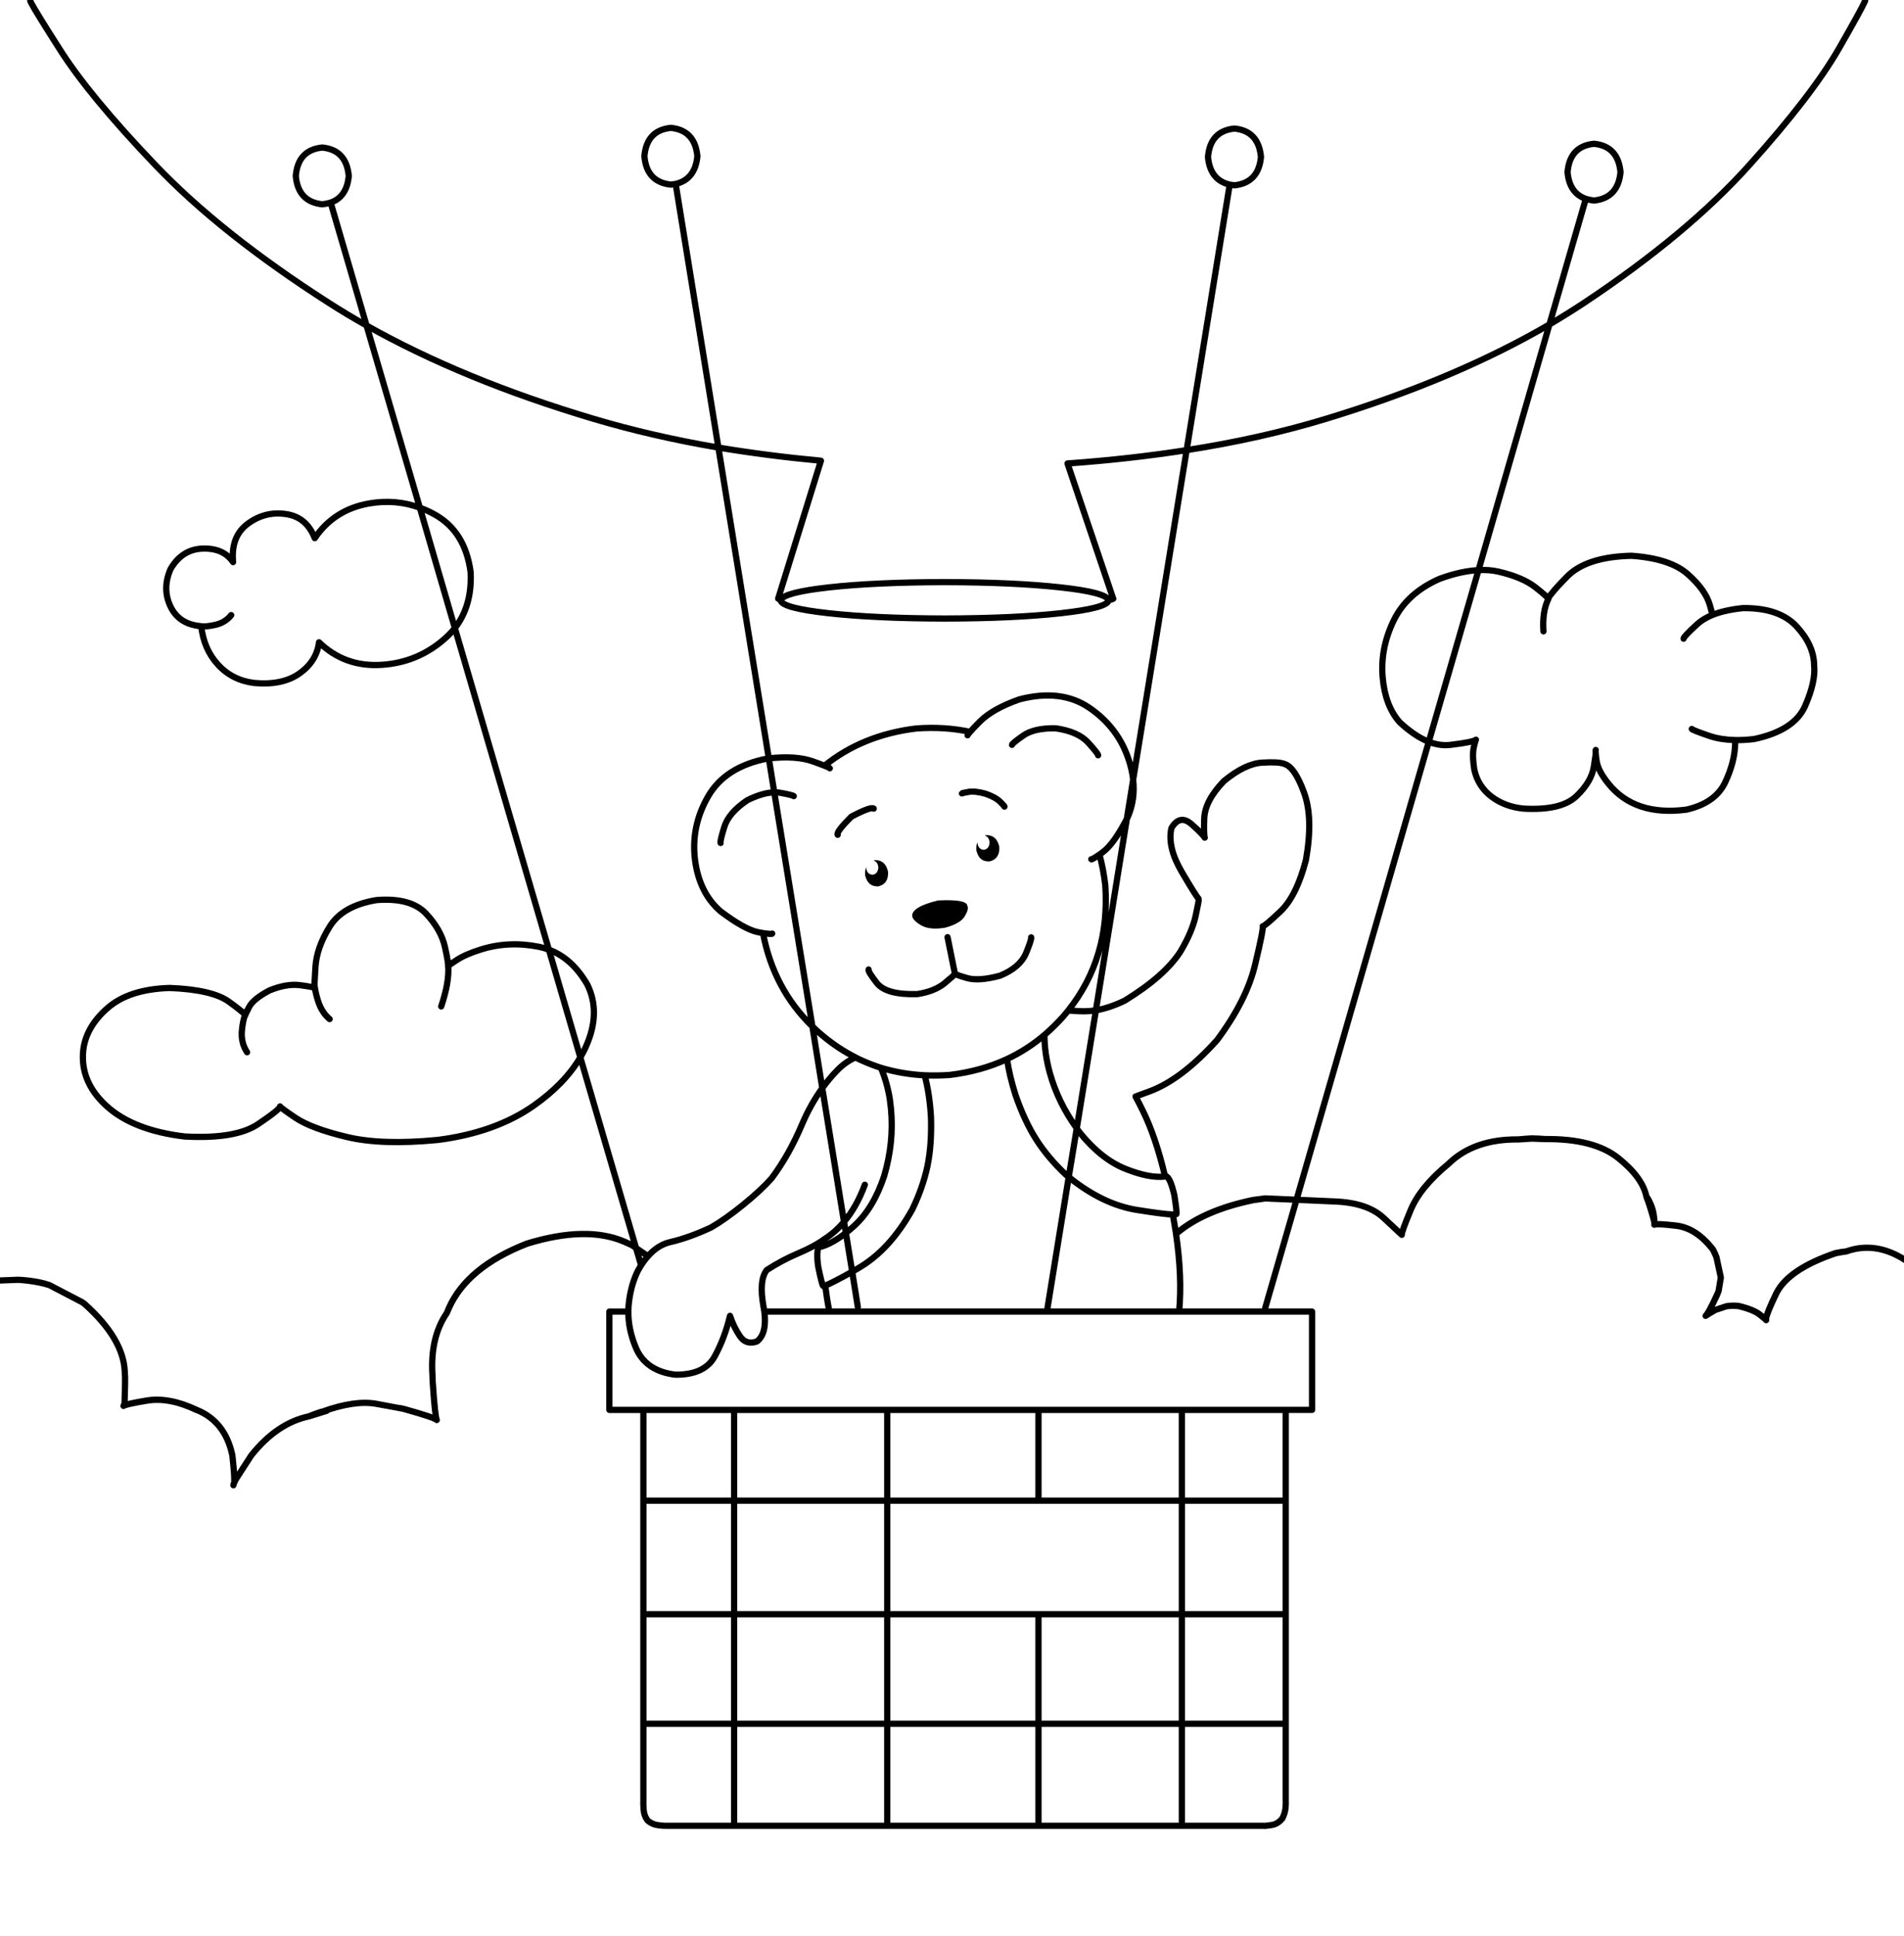 <?xml version="1.0" encoding="utf-8"?>
<!-- Generator: Adobe Illustrator 17.0.1, SVG Export Plug-In . SVG Version: 6.00 Build 0)  -->
<!DOCTYPE svg PUBLIC "-//W3C//DTD SVG 1.1//EN" "http://www.w3.org/Graphics/SVG/1.1/DTD/svg11.dtd">
<svg version="1.1" id="Layer_2" xmlns="http://www.w3.org/2000/svg" xmlns:xlink="http://www.w3.org/1999/xlink" x="0px" y="0px"
	 width="610px" height="620px" viewBox="0 0 610 620" enable-background="new 0 0 610 620" xml:space="preserve">
<g>
	<path d="M315.512,267.615c0.147-0.074,0.294-0.128,0.438-0.165c2.263-0.036,3.668,1.223,4.216,3.778
		c0.111,2.591-0.947,4.143-3.174,4.654c-2.301,0.072-3.705-1.167-4.218-3.723c-0.035-1.022,0.111-1.88,0.438-2.574
		c-0.036,0.11-0.055,0.219-0.055,0.329c0.146,1.387,0.821,2.135,2.025,2.245c1.169-0.182,1.789-0.984,1.862-2.409
		C316.899,268.544,316.388,267.833,315.512,267.615z M292.244,293.291c-0.037-1.935,2.737-3.577,8.322-4.927
		c6.169-0.292,9.288,0.293,9.362,1.753c0.365,0.657,0.092,1.752-0.821,3.284c-0.876,1.532-2.938,2.757-6.187,3.669
		c-3.321,0.583-5.913,0.348-7.774-0.711C293.283,295.264,292.317,294.241,292.244,293.291z M284.523,279.22
		c0.11,2.592-0.949,4.143-3.175,4.654c-2.262,0.073-3.668-1.167-4.216-3.723c-0.036-1.021,0.11-1.878,0.438-2.573
		c-0.038,0.11-0.055,0.219-0.055,0.329c0.146,1.387,0.821,2.135,2.026,2.244c1.168-0.182,1.788-0.984,1.862-2.407
		c-0.146-1.206-0.657-1.917-1.534-2.136c0.146-0.072,0.292-0.128,0.438-0.164C282.571,275.407,283.976,276.666,284.523,279.22z"/>
	<path fill="none" stroke="#000000" stroke-width="2" stroke-linecap="round" stroke-linejoin="round" stroke-miterlimit="3" d="
		M508.064,63.675l-11.662,40.24c3.832-2.264,7.519-4.563,11.062-6.899c22.228-14.783,39.947-29.565,53.161-44.347
		c13.248-14.745,22.757-27.119,28.523-37.119c4.708-8.212,7.446-13.175,8.213-14.893c0.183-0.365,0.255-0.583,0.219-0.657
		 M539.381,204.543c-0.072-0.365,1.388-1.917,4.38-4.654c1.277-1.167,2.901-2.154,4.872-2.957c-0.183-0.802-0.475-1.896-0.875-3.285
		c-0.95-3.211-3.305-6.478-7.063-9.799c-3.759-3.321-9.764-5.275-18.013-5.859c-9.526,0.218-16.37,2.408-20.53,6.57
		c-2.262,2.3-3.888,4.07-4.873,5.312c-0.801,0.948-1.204,1.586-1.204,1.917c-1.351,2.701-1.88,6.167-1.588,10.402 M548.633,196.933
		c2.629-1.058,5.896-1.788,9.801-2.19c7.773-0.072,13.504,1.897,17.191,5.913c3.685,4.015,5.547,8.158,5.584,12.428
		c0.364,3.432-0.602,7.775-2.902,13.03c-2.299,5.22-7.736,8.742-16.313,10.567c-2.153,0.255-4.179,0.365-6.077,0.328
		c0,0.255,0,0.511,0,0.767c-0.037,4.088-1.114,8.358-3.23,12.81c-2.118,4.417-6.26,7.319-12.43,8.706
		c-10.984,1.423-19.288-1.333-24.91-8.268c-2.262-2.773-3.539-5.237-3.833-7.391c-0.146-0.912-0.237-1.643-0.273-2.19
		c-0.109,0.876-0.31,2.226-0.603,4.052c-0.51,3.285-2.39,6.459-5.637,9.526c-3.25,3.066-8.853,4.38-16.81,3.941
		c-3.979-0.365-7.428-1.643-10.349-3.833c-2.919-2.226-4.763-5.146-5.529-8.76c-0.474-3.175-0.51-5.566-0.108-7.172
		c0.292-1.314,0.51-2.08,0.656-2.301c-0.548,0.512-3.247,1.06-8.102,1.643c-2.263,0.293-4.599-0.036-7.008-0.984l-42.376,146.671
		l12.264,0.547c6.932,0.271,12.124,2.006,15.576,5.201c3.456,3.191,5.418,5.016,5.885,5.477c-0.108-0.477,0.842-3.121,2.85-7.939
		c2.043-4.891,6.076-9.818,12.099-14.783c5.445-5.324,12.927-7.934,22.447-7.826c1.387-0.148,2.811-0.256,4.271-0.33
		c1.531,0.037,3.012,0.111,4.435,0.219c10.318-0.094,18.084,1.941,23.294,6.105c5.209,4.166,8.21,8.316,9.008,12.455
		c0.219-0.02,0.693,0.82,1.424,2.518c0.724,1.684,1.106,3.711,1.149,6.08v0.053c0,0.074,0,0.131,0,0.164
		c0.402-0.254,2.72-0.146,6.955,0.33c4.306,0.512,8.23,3.064,11.771,7.664c0.437,0.801,0.803,1.607,1.096,2.408l1.423,6.568
		l-0.712,4.271l-0.246,0.656c-0.09,0.234-0.19,0.473-0.302,0.713c-1.606,3.432-2.737,5.584-3.394,6.461
		c0.254-0.184,0.638-0.422,1.149-0.713l1.807-1.041l3.448-1.148c1.206-0.219,2.518-0.256,3.943-0.109
		c3.211,0.766,5.493,1.697,6.844,2.793c1.095,0.838,1.751,1.402,1.971,1.695c-0.037-0.109-0.037-0.293,0-0.547
		c0.182-1.205,1.257-3.852,3.23-7.938c2.555-5.184,8.886-9.49,18.997-12.922c1.168-0.256,2.317-0.438,3.45-0.547
		c6.331-2.232,12.663-1.283,18.997,2.846 M508.064,63.675c-3.504-1.206-5.457-4.052-5.86-8.542c0.477-5.547,3.306-8.577,8.486-9.088
		c5.146,0.511,7.977,3.54,8.486,9.088c-0.51,5.512-3.34,8.542-8.486,9.09C509.743,64.111,508.867,63.93,508.064,63.675z
		 M387.015,50.261c0.437,4.927,2.754,7.882,6.952,8.869c0.475,0.073,0.986,0.147,1.534,0.219c5.144-0.547,7.974-3.577,8.485-9.088
		c-0.512-5.549-3.342-8.578-8.485-9.09C390.316,41.683,387.489,44.711,387.015,50.261z M355.204,192.224v0.055
		c-0.364,1.643-5.492,3.011-15.384,4.106s-22.283,1.663-37.175,1.699c-14.892-0.036-27.283-0.604-37.175-1.699
		c-9.891-1.095-15.02-2.463-15.384-4.106c0-0.072,0.036-0.146,0.11-0.218c-0.693-0.219-0.986-0.347-0.876-0.384l13.688-44.128
		c-11.388-1.059-22.337-2.464-32.85-4.216l16.151,99.533c5.804-0.62,10.476-0.31,14.016,0.932c1.643,0.583,2.92,1.059,3.833,1.423
		c8.139-6.57,17.958-10.549,29.455-11.935c6.058-0.437,11.79-0.072,17.19,1.095c0.659-0.767,1.717-1.88,3.176-3.34
		c2.7-2.701,6.898-5.054,12.593-7.063c8.942-2.336,16.442-1.423,22.502,2.738c6.059,4.161,10.22,9.636,12.482,16.425
		c0.765,2.263,1.258,4.453,1.479,6.57l17.137-105.555c-12.117,1.897-24.839,3.321-38.162,4.269l14.62,43.252
		C356.847,191.75,356.372,191.933,355.204,192.224c-0.547-1.679-5.676-3.047-15.384-4.106c-9.892-1.095-22.283-1.661-37.175-1.698
		c-14.892,0.037-27.283,0.603-37.175,1.698c-9.417,1.059-14.508,2.373-15.274,3.943 M393.967,59.129l-13.796,85.025
		c15.948-2.482,30.822-5.822,44.62-10.019c27.592-8.396,51.465-18.468,71.61-30.222 M457.75,237.558
		c-2.993-1.167-6.114-3.267-9.362-6.296c-3.102-3.54-4.909-8.359-5.42-14.454c-0.512-6.094,0.656-12.099,3.504-18.012
		c2.847-5.912,7.792-10.402,14.837-13.469c4.525-1.643,8.65-2.555,12.373-2.737l22.721-78.674 M496.074,191.788
		c-0.109-0.366-1.478-1.588-4.106-3.669c-2.737-2.154-6.679-3.833-11.825-5.037c-2.008-0.475-4.161-0.638-6.461-0.493
		l-15.932,54.968 M511.239,241.443c-0.071-0.766-0.071-1.186,0-1.259 M351.098,323.566c2.921-0.512,6.006-1.551,9.253-3.121
		c8.577-5.256,14.546-10.53,17.905-15.821c2.48-4.198,4.086-7.994,4.816-11.389c0.729-3.394,1.059-5.182,0.985-5.364
		c-0.548-0.512-2.373-3.413-5.475-8.706c-3.103-5.292-4.197-9.945-3.285-13.961c1.825-3.065,4.016-3.449,6.57-1.149
		c2.336,2.08,3.705,3.485,4.105,4.215c-0.219-0.657-0.273-2.665-0.164-6.022c0.111-3.833,2.209-7.866,6.296-12.099
		c4.526-3.723,8.613-5.694,12.264-5.913s6.041-0.072,7.172,0.438c2.19,0.657,4.271,3.704,6.242,9.143
		c2.008,5.403,2.208,12.611,0.602,21.626c-2.007,7.701-4.725,13.176-8.157,16.425c-3.431,3.249-5.328,4.837-5.692,4.764
		c0.217,0.512-0.584,4.581-2.409,12.209c-1.789,7.627-5.859,15.713-12.209,24.252c-7.482,8.322-14.6,13.76-21.353,16.314
		c-1.825,0.695-3.412,1.277-4.763,1.754c0.767,1.424,1.552,2.955,2.353,4.598c2.737,5.547,5.11,12.555,7.117,21.023
		c0.147,0,0.294-0.018,0.438-0.055c0.876,0.547,1.715,2.557,2.519,6.023c0.585,3.723,0.803,5.748,0.658,6.076
		c-0.147,0.074-0.53,0.111-1.151,0.111c0.183,0.947,0.347,1.896,0.493,2.846c0.183,1.133,0.364,2.244,0.547,3.34
		c0.038-0.072,0.091-0.127,0.165-0.162c5.803-4.928,13.997-8.486,24.582-10.676c1.277-0.184,2.555-0.348,3.833-0.494l10.018,0.438
		l-10.018,34.604 M361.009,262.248c0.108-0.219,0.217-0.438,0.328-0.657c1.605-3.687,2.171-7.646,1.697-11.882L361.009,262.248
		c-2.811,5.403-5.366,8.943-7.665,10.622c-0.402,0.292-0.767,0.566-1.095,0.821c0.838,3.102,1.459,6.368,1.859,9.8
		c1.06,15.474-2.9,28.853-11.88,40.13c1.021,0.074,2.299,0.146,3.832,0.219c1.606,0.072,3.285-0.02,5.036-0.273L361.009,262.248z
		 M373.271,376.783c-3.285,0.4-7.427-0.385-12.428-2.354c-5.219-2.008-10.146-5.859-14.782-11.553
		c-0.402-0.512-0.767-1.023-1.095-1.531l-2.573,15.604c7.335,5.91,14.69,9.434,22.063,10.564c5.73,0.914,9.49,1.389,11.278,1.426
		 M376.775,395.125v0.053c0.038-0.07,0.091-0.125,0.165-0.162c5.803-4.928,13.997-8.486,24.582-10.676
		c1.277-0.184,2.555-0.365,3.833-0.547 M376.775,395.178c1.351,9.236,1.68,17.521,0.986,24.857h42.593v31.48h-8.43v65.426v35.094
		v24.801c0.036,0.109,0.018,0.785-0.057,2.025c-0.108,1.242-0.455,2.41-1.038,3.504c-0.985,1.242-2.189,1.953-3.615,2.137
		c-1.423,0.219-2.207,0.291-2.353,0.219H284.25h-49.055h-21.9c-0.145,0.037-0.894-0.02-2.244-0.164
		c-1.351-0.146-2.538-0.658-3.559-1.531c-0.803-1.061-1.241-2.318-1.314-3.779s-0.091-2.262-0.055-2.408v-96.25v-29.07h-10.895
		v-31.482h6.077c0-1.094,0.074-2.17,0.219-3.23c0.475-3.721,1.423-7.006,2.847-9.854c0.985-1.824,2.062-3.377,3.23-4.654
		l-3.833-2.627l1.479,5.037 M486.493,364.902c1.387-0.111,2.81-0.201,4.271-0.273c1.531,0.035,3.012,0.092,4.435,0.162
		 M527.5,383.354c0.22,0.512,0.42,1.039,0.603,1.588c1.277,3.904,1.935,6.24,1.971,7.008 M555.915,237.01
		c-3.03-0.072-5.713-0.493-8.05-1.259c-3.76-1.277-5.712-2.043-5.857-2.3 M549.893,402.57c-0.33-0.766-0.694-1.551-1.095-2.354
		c-3.54-4.6-7.465-7.154-11.771-7.664c-4.309-0.512-6.645-0.621-7.009-0.328l0.055-0.057h-0.055c0.034-0.033,0.053-0.09,0.055-0.162
		 M547.813,420.527c-0.548,0.328-0.949,0.584-1.204,0.768c-0.07,0.033-0.124,0.068-0.165,0.109c0.038-0.039,0.075-0.076,0.109-0.109
		c0.658-0.73,1.825-2.92,3.504-6.57c0.111-0.219,0.209-0.438,0.302-0.658 M546.608,421.295l0.054-0.055
		c-0.036,0-0.072,0.018-0.111,0.055 M553.067,418.338c1.206-0.184,2.519-0.201,3.944-0.055c3.211,0.768,5.493,1.697,6.844,2.793
		c1.13,0.875,1.787,1.439,1.971,1.695v-0.053 M565.824,422.17c0.22-1.24,1.297-3.869,3.23-7.883
		c2.555-5.184,8.887-9.49,18.998-12.922c1.168-0.256,2.317-0.455,3.449-0.602 M216.471,58.91c-0.475,0.073-0.985,0.146-1.533,0.219
		c-5.182-0.547-8.012-3.578-8.486-9.088c0.474-5.547,3.304-8.577,8.486-9.088c5.147,0.512,7.975,3.541,8.486,9.088
		C222.95,54.969,220.632,57.926,216.471,58.91l13.687,84.424c-14.125-2.409-27.447-5.475-39.967-9.198
		c-27.849-8.285-52.103-18.25-72.761-29.893l17.082,58.363c1.57,0.547,3.139,1.259,4.708,2.135
		c6.534,3.613,10.384,9.764,11.552,18.451c0.365,7.153-1.313,13.14-5.037,17.958l30.112,102.983
		c4.965,1.824,9.071,5.548,12.318,11.168c2.92,5.912,2.812,12.447-0.328,19.6c-0.547,1.277-1.186,2.52-1.917,3.723l17.848,61.045
		 M105.933,64.877c-0.803,0.255-1.698,0.438-2.683,0.548c-5.183-0.548-8.012-3.578-8.486-9.088c0.475-5.547,3.304-8.577,8.486-9.088
		c5.146,0.511,7.975,3.54,8.486,9.088C111.333,60.827,109.4,63.675,105.933,64.877l11.497,39.365
		c-4.161-2.337-8.176-4.744-12.045-7.228c-23.104-14.782-41.7-29.564-55.79-44.347C35.506,37.924,25.305,25.549,18.99,15.55
		c-4.963-7.775-7.957-12.628-8.979-14.563c-0.146-0.33-0.255-0.566-0.329-0.712 M134.511,162.604
		c-5.146-1.897-10.567-2.354-16.26-1.369c-7.482,1.314-13.286,5.019-17.411,11.115c-1.751-4.527-4.836-7.099-9.252-7.721
		c-4.416-0.657-8.467,0.366-12.154,3.067s-5.274,6.807-4.763,12.318c-2.044-3.03-5.292-4.472-9.745-4.325
		c-4.417,0.146-7.848,2.335-10.293,6.57c-1.825,4.197-1.825,8.194,0,11.99c1.643,3.431,4.471,5.475,8.486,6.131
		c0.438,0.072,0.893,0.128,1.369,0.165v0.054c1.059,0.072,2.391-0.054,3.997-0.384c2.373-0.437,4.234-1.514,5.584-3.229
		 M145.734,201.149c-0.912,1.131-1.934,2.208-3.065,3.23c-5.84,5.219-12.683,8.065-20.531,8.541
		c-7.81,0.475-14.454-1.935-19.929-7.228c-0.51,4.052-2.591,7.373-6.241,9.965c-3.649,2.591-8.486,3.613-14.508,3.066
		c-4.708-0.583-8.577-2.536-11.607-5.858c-3.03-3.285-4.818-7.373-5.365-12.264c-0.512-0.037-0.967-0.111-1.369-0.219
		 M134.511,162.604l11.223,38.544 M100.786,315.738c0.183,1.426,0.529,2.957,1.041,4.6c0.803,2.592,2.062,4.598,3.777,6.021
		 M100.786,315.738c0,0.365,0.019,0.584,0.055,0.658c-0.146-0.184-1.678-0.477-4.599-0.875c-2.883-0.402-6.168,0.145-9.855,1.643
		c-3.431,1.787-5.621,3.559-6.57,5.309c-0.146,0.256-0.255,0.492-0.329,0.713c-0.547,1.021-0.857,1.678-0.93,1.971
		c-0.038-0.035-0.055-0.09-0.055-0.164c-0.474,1.387-0.803,2.992-0.985,4.816c-0.292,2.703,0.255,5.092,1.643,7.174 M143.6,309.332
		l-0.055,0.056c0-0.036,0.019-0.072,0.055-0.109c0-0.22-0.055-0.712-0.164-1.479c-0.146-1.022-0.438-2.519-0.876-4.489
		c-0.84-3.761-2.883-7.354-6.132-10.786c-3.285-3.431-8.558-4.854-15.822-4.27c-7.263,1.205-12.264,4.051-15.001,8.542
		c-2.773,4.453-4.289,8.76-4.544,12.92c-0.11,1.534-0.183,2.793-0.219,3.778c-0.072,0.984-0.091,1.734-0.055,2.244 M143.6,309.278
		v0.056c0.183-0.184,1.114-0.821,2.792-1.916c1.825-1.204,4.38-2.317,7.665-3.341c5.913-1.86,12.1-2.153,18.56-0.874
		c1.095,0.217,2.171,0.528,3.23,0.93 M143.6,309.332c0.255,3.432-0.493,7.756-2.245,12.977 M78.503,324.99
		c-0.474-0.656-2.154-2.025-5.037-4.105c-3.54-2.627-9.891-4.125-19.053-4.488c-8.723,0.254-15.384,2.408-19.983,6.457
		c-4.635,4.053-7.227,8.598-7.774,13.633c-0.657,6.68,1.844,12.594,7.501,17.74c5.694,5.182,14.052,8.43,25.075,9.742
		c10.878,0.584,18.706-0.748,23.488-3.994c4.708-3.176,7.044-5.055,7.008-5.639c0.073,0.254,1.733,1.479,4.982,3.67
		c3.394,2.26,8.814,4.287,16.26,6.074c7.446,1.826,17.21,2.154,29.291,0.986c12.228-1.57,22.429-5.201,30.605-10.895
		c6.715-4.709,11.734-9.891,15.056-15.549l-10.074-34.493 M-0.5,410.125c0.183-0.035,0.365-0.055,0.547-0.055l5.749-0.219
		c2.062,0.072,4.251,0.328,6.57,0.768c1.131,0.219,2.281,0.527,3.449,0.93l10.402,5.42c0.146,0.072,0.31,0.184,0.493,0.328
		c0.146,0.111,0.292,0.221,0.438,0.328c8.176,7.338,12.447,14.473,12.812,21.408v0.057c0,0.363,0.018,0.729,0.054,1.094
		c0,0.256,0.019,0.512,0.055,0.766c0,0.037,0,0.092,0,0.164c0,0.146,0,0.293,0,0.439c0,0.035,0,0.07,0,0.107
		c0,0.184,0,0.367,0,0.549s0,0.365,0,0.547c0,0.109,0,0.238,0,0.385l-0.164,6.186c-0.072,0.365-0.146,0.639-0.219,0.82
		c0.547-0.363,3.011-0.912,7.391-1.643c4.745-0.766,10.055,0.238,15.932,3.012c5.981,2.439,9.759,7.146,11.333,14.125l0.054,0.109
		c0,0.146,0.019,0.311,0.055,0.494c0,0.146,0.018,0.309,0.055,0.492c0.438,3.941,0.621,6.605,0.547,7.994
		c0.146-0.365,0.383-0.805,0.711-1.314l4.709-7.281c5.47-6.898,11.62-11.078,18.45-12.537c1.241-0.512,2.537-0.986,3.887-1.424
		c0.174-0.035,0.347-0.072,0.521-0.111c6.928-2.484,12.667-3.314,17.218-2.49c4.559,0.822,6.877,1.252,6.954,1.287
		c0.073,0,0.164,0.02,0.273,0.055c0.073,0,0.128,0,0.164,0c0.074,0,0.128,0.02,0.165,0.055c0.072,0,0.127,0,0.164,0
		c0.072,0,0.128,0.02,0.164,0.055c0.073,0,0.128,0,0.164,0c0.073,0,0.128,0.02,0.164,0.057c0.11,0,0.219,0.02,0.329,0.055
		c0.183,0.035,0.383,0.092,0.602,0.162c6.387,1.789,9.8,2.939,10.238,3.451c-0.364-0.695-0.785-4.545-1.259-11.553
		c0-0.219-0.019-0.438-0.055-0.658c0-0.146,0-0.256,0-0.328c-0.036-0.475-0.055-0.912-0.055-1.314c0-0.109,0-0.219,0-0.328
		c-0.56-8.094,0.974-14.791,4.599-20.094c0.183-0.512,0.383-1.004,0.602-1.479c3.906-8.832,12.264-15.75,25.075-20.75
		c12.666-3.867,23.031-4.088,31.097-0.658c0.876,0.365,1.733,0.768,2.573,1.205l1.259,0.877 M5.796,409.852
		c2.062,0.109,4.251,0.383,6.57,0.822c1.131,0.219,2.281,0.51,3.449,0.875 M202.509,398.793c-0.84-0.4-1.697-0.785-2.573-1.15
		c-8.066-3.467-18.432-3.248-31.097,0.658c-12.811,5-21.169,11.916-25.075,20.75c-0.219,0.475-0.419,0.947-0.602,1.424
		 M79.488,323.186c-0.438,0.512-0.766,1.113-0.985,1.805 M351.811,241.883c0.036-0.33-1.022-1.679-3.176-4.052
		c-2.153-2.373-5.638-3.904-10.457-4.599c-4.635-0.072-8.122,0.73-10.457,2.409c-2.335,1.643-3.504,2.609-3.504,2.901
		 M310.803,234.381c-0.547,0.621-0.821,0.985-0.821,1.095 M321.808,258.308c0.036-0.074-0.419-0.584-1.369-1.534
		c-0.947-0.948-2.499-1.806-4.653-2.573c-2.226-0.621-4.033-0.821-5.418-0.604c-1.426,0.255-2.155,0.421-2.19,0.493
		 M268.373,267.341c-0.365-0.584,1.095-2.52,4.38-5.805c4.234-2.226,6.625-3.083,7.172-2.574 M264.157,245.222
		c1.058,0.401,1.624,0.675,1.697,0.821 M330.349,300.191c0.146,0.364-0.401,2.062-1.642,5.09c-1.278,3.031-4.035,5.42-8.27,7.172
		c-4.562,1.242-8.101,1.496-10.619,0.768c-2.302-0.658-3.579-1.115-3.833-1.369c-0.11,0.254-1.242,1.277-3.396,3.064
		c-2.19,1.754-5.11,2.902-8.76,3.449c-6.57,0.184-10.859-0.984-12.866-3.504c-1.971-2.518-2.865-3.977-2.683-4.379 M303.577,300.134
		l2.353,11.661c0,0.037,0.02,0.057,0.056,0.057 M352.249,273.692c-1.679,1.131-2.556,1.624-2.629,1.479 M246.309,242.867
		l1.752,10.895c0.621-0.036,1.223,0,1.806,0.11c2.847,0.512,4.326,0.877,4.435,1.095 M246.309,242.867
		c-0.146,0.036-0.292,0.055-0.438,0.055c-9.053,1.753-15.403,5.822-19.053,12.209c-3.649,6.351-5.037,13.085-4.161,20.203
		c0.912,7.081,3.649,12.592,8.212,16.534c5.183,3.905,9.217,6.134,12.1,6.681c0.547,0.109,1.04,0.199,1.479,0.274
		c1.897,0.29,2.883,0.345,2.956,0.162 M230.869,269.968c-0.183-0.255,0.202-1.935,1.15-5.037c0.912-3.066,3.376-5.95,7.391-8.65
		c3.321-1.643,6.205-2.482,8.65-2.519 M260.27,328.715c1.023,1.023,2.118,2.008,3.285,2.957c3.321,2.773,6.825,5.09,10.512,6.953
		c0.803,0.436,1.643,0.84,2.519,1.203c1.825,0.803,3.705,1.518,5.64,2.137c4.452,1.35,9.125,2.152,14.016,2.408
		c2.592,0.109,5.237,0.072,7.938-0.111c6.715-0.801,12.866-2.5,18.45-5.09c4.345-2.043,8.341-4.617,11.99-7.721
		c2.081-1.787,4.069-3.74,5.968-5.857c0.365-0.438,0.729-0.877,1.095-1.313c0.182-0.221,0.366-0.439,0.548-0.66 M263.445,348.477
		l-3.176-19.762c-8.284-8.031-13.559-17.996-15.822-29.895 M207.601,402.297c2.081-2.373,4.417-3.869,7.008-4.49
		c4.015-0.912,8.412-2.482,13.194-4.707c2.992-1.717,6.406-4.127,10.238-7.229c3.868-3.139,6.916-5.967,9.143-8.486
		c3.759-5,7.043-10.84,9.855-17.52c1.788-4.162,3.923-7.957,6.405-11.389 M201.305,420.035c-0.036,3.723,0.749,7.537,2.355,11.443
		c2.08,5.072,6.314,7.992,12.701,8.76c6.205,0.072,10.402-1.863,12.592-5.805c2.154-3.943,3.797-8.285,4.927-13.029
		c0.803,2.408,1.862,4.582,3.176,6.516c1.313,1.934,3.12,2.5,5.419,1.695c2.19-1.643,2.993-4.834,2.409-9.58
		c-0.073-0.512-0.164-1.041-0.273-1.588c-1.023-5.621-0.676-9.525,1.04-11.715c3.285-2.117,6.607-3.889,9.964-5.313
		c2.957-1.24,5.494-2.555,7.61-3.941c0.292-0.219,0.566-0.422,0.821-0.602c2.335-1.463,4.452-3.322,6.351-5.586l-6.953-42.814
		 M244.885,420.035h20.805c-0.511-2.664-0.949-5.439-1.314-8.322c-0.328,0.072-0.547,0.109-0.657,0.109
		c-0.255-0.256-0.766-2.227-1.533-5.91c-0.255-1.498-0.365-2.922-0.328-4.271c0.036-1.352,0.218-2.098,0.547-2.244
		c0.292-0.074,0.602-0.146,0.931-0.219c-0.037-0.584-0.074-1.15-0.109-1.697 M334.619,331.451c0,3.979,0.585,8.066,1.754,12.264
		c1.751,6.242,4.617,12.117,8.595,17.631l6.132-37.777 M322.629,339.17c0.512,3.578,1.425,7.428,2.737,11.553
		c1.937,5.584,4.163,10.348,6.681,14.289c2.519,3.906,5.638,7.611,9.362,11.113c0.328,0.293,0.656,0.566,0.985,0.822
		 M274.066,338.623c-2.19,1.021-4.087,2.354-5.694,3.996c-1.788,1.824-3.43,3.777-4.927,5.857 M277.078,379.41
		c-1.752,4.746-3.978,8.707-6.679,11.881l0.603,3.559c0.839-0.656,1.697-1.387,2.573-2.189c4.161-3.758,7.391-9.105,9.69-16.041
		c2.118-7.189,2.847-14.326,2.19-21.408c-0.109-1.094-0.237-2.168-0.383-3.229c-0.583-3.578-1.533-6.916-2.846-10.018
		 M296.24,344.371c1.059,3.943,1.733,8.414,2.025,13.414c0.183,5.949-0.201,11.205-1.15,15.766
		c-0.985,4.564-2.591,9.145-4.818,13.744c-4.854,8.725-10.657,15.02-17.41,18.889c-0.657,0.363-1.278,0.729-1.861,1.094
		l1.807,11.279 M264.376,411.713c1.278-0.475,4.161-1.951,8.65-4.434l-2.025-12.43c-2.775,2.152-5.33,3.596-7.665,4.324
		 M335.604,418.83l6.789-41.883 M260.27,328.715l-12.208-74.953 M332.703,451.789v28.799h45.935v-29.072H284.25v29.072h48.454
		 M284.25,480.588v36.354h48.454h45.935v-36.354 M284.25,451.516h-49.055v29.072h49.055 M207.327,516.941h27.868v-36.354h-29.072
		 M235.195,451.516h-29.072 M284.25,584.721v-32.688h-49.055v32.688 M207.327,552.035h27.868v-35.094 M378.638,583.461v-31.426
		h-45.935v31.426 M332.703,552.035H284.25v-35.094h-49.055 M332.703,516.941v35.094 M103.332,452.063
		c0.446-0.084,0.895-0.166,1.341-0.246l-5.749,1.779 M104.673,451.816c-0.619,0.127-1.239,0.264-1.861,0.412
		c-0.399,0.129-0.792,0.256-1.177,0.383c-0.933,0.322-1.835,0.65-2.71,0.984 M102.812,452.229c0.174-0.055,0.347-0.111,0.521-0.166
		 M39.686,450.146c-0.04,0.039-0.076,0.076-0.109,0.111c0.364-0.367,2.865-0.932,7.5-1.699c4.745-0.801,10.055,0.203,15.932,3.012
		c0.803,0.547,0.803,0.529,0-0.055 M75.765,473.416c-0.328,0.547-0.566,1.004-0.711,1.367v0.055
		c-0.219,0.402-0.31,0.676-0.274,0.822 M75.054,474.73v0.053 M39.905,449.326c-0.11,0.438-0.219,0.73-0.328,0.875
		c0.034,0,0.07-0.018,0.109-0.055 M410.72,480.588h-32.082 M411.925,516.941h-33.287v35.094h33.287 M411.925,451.516h-33.287
		 M377.762,420.035H265.69"/>
</g>
</svg>

